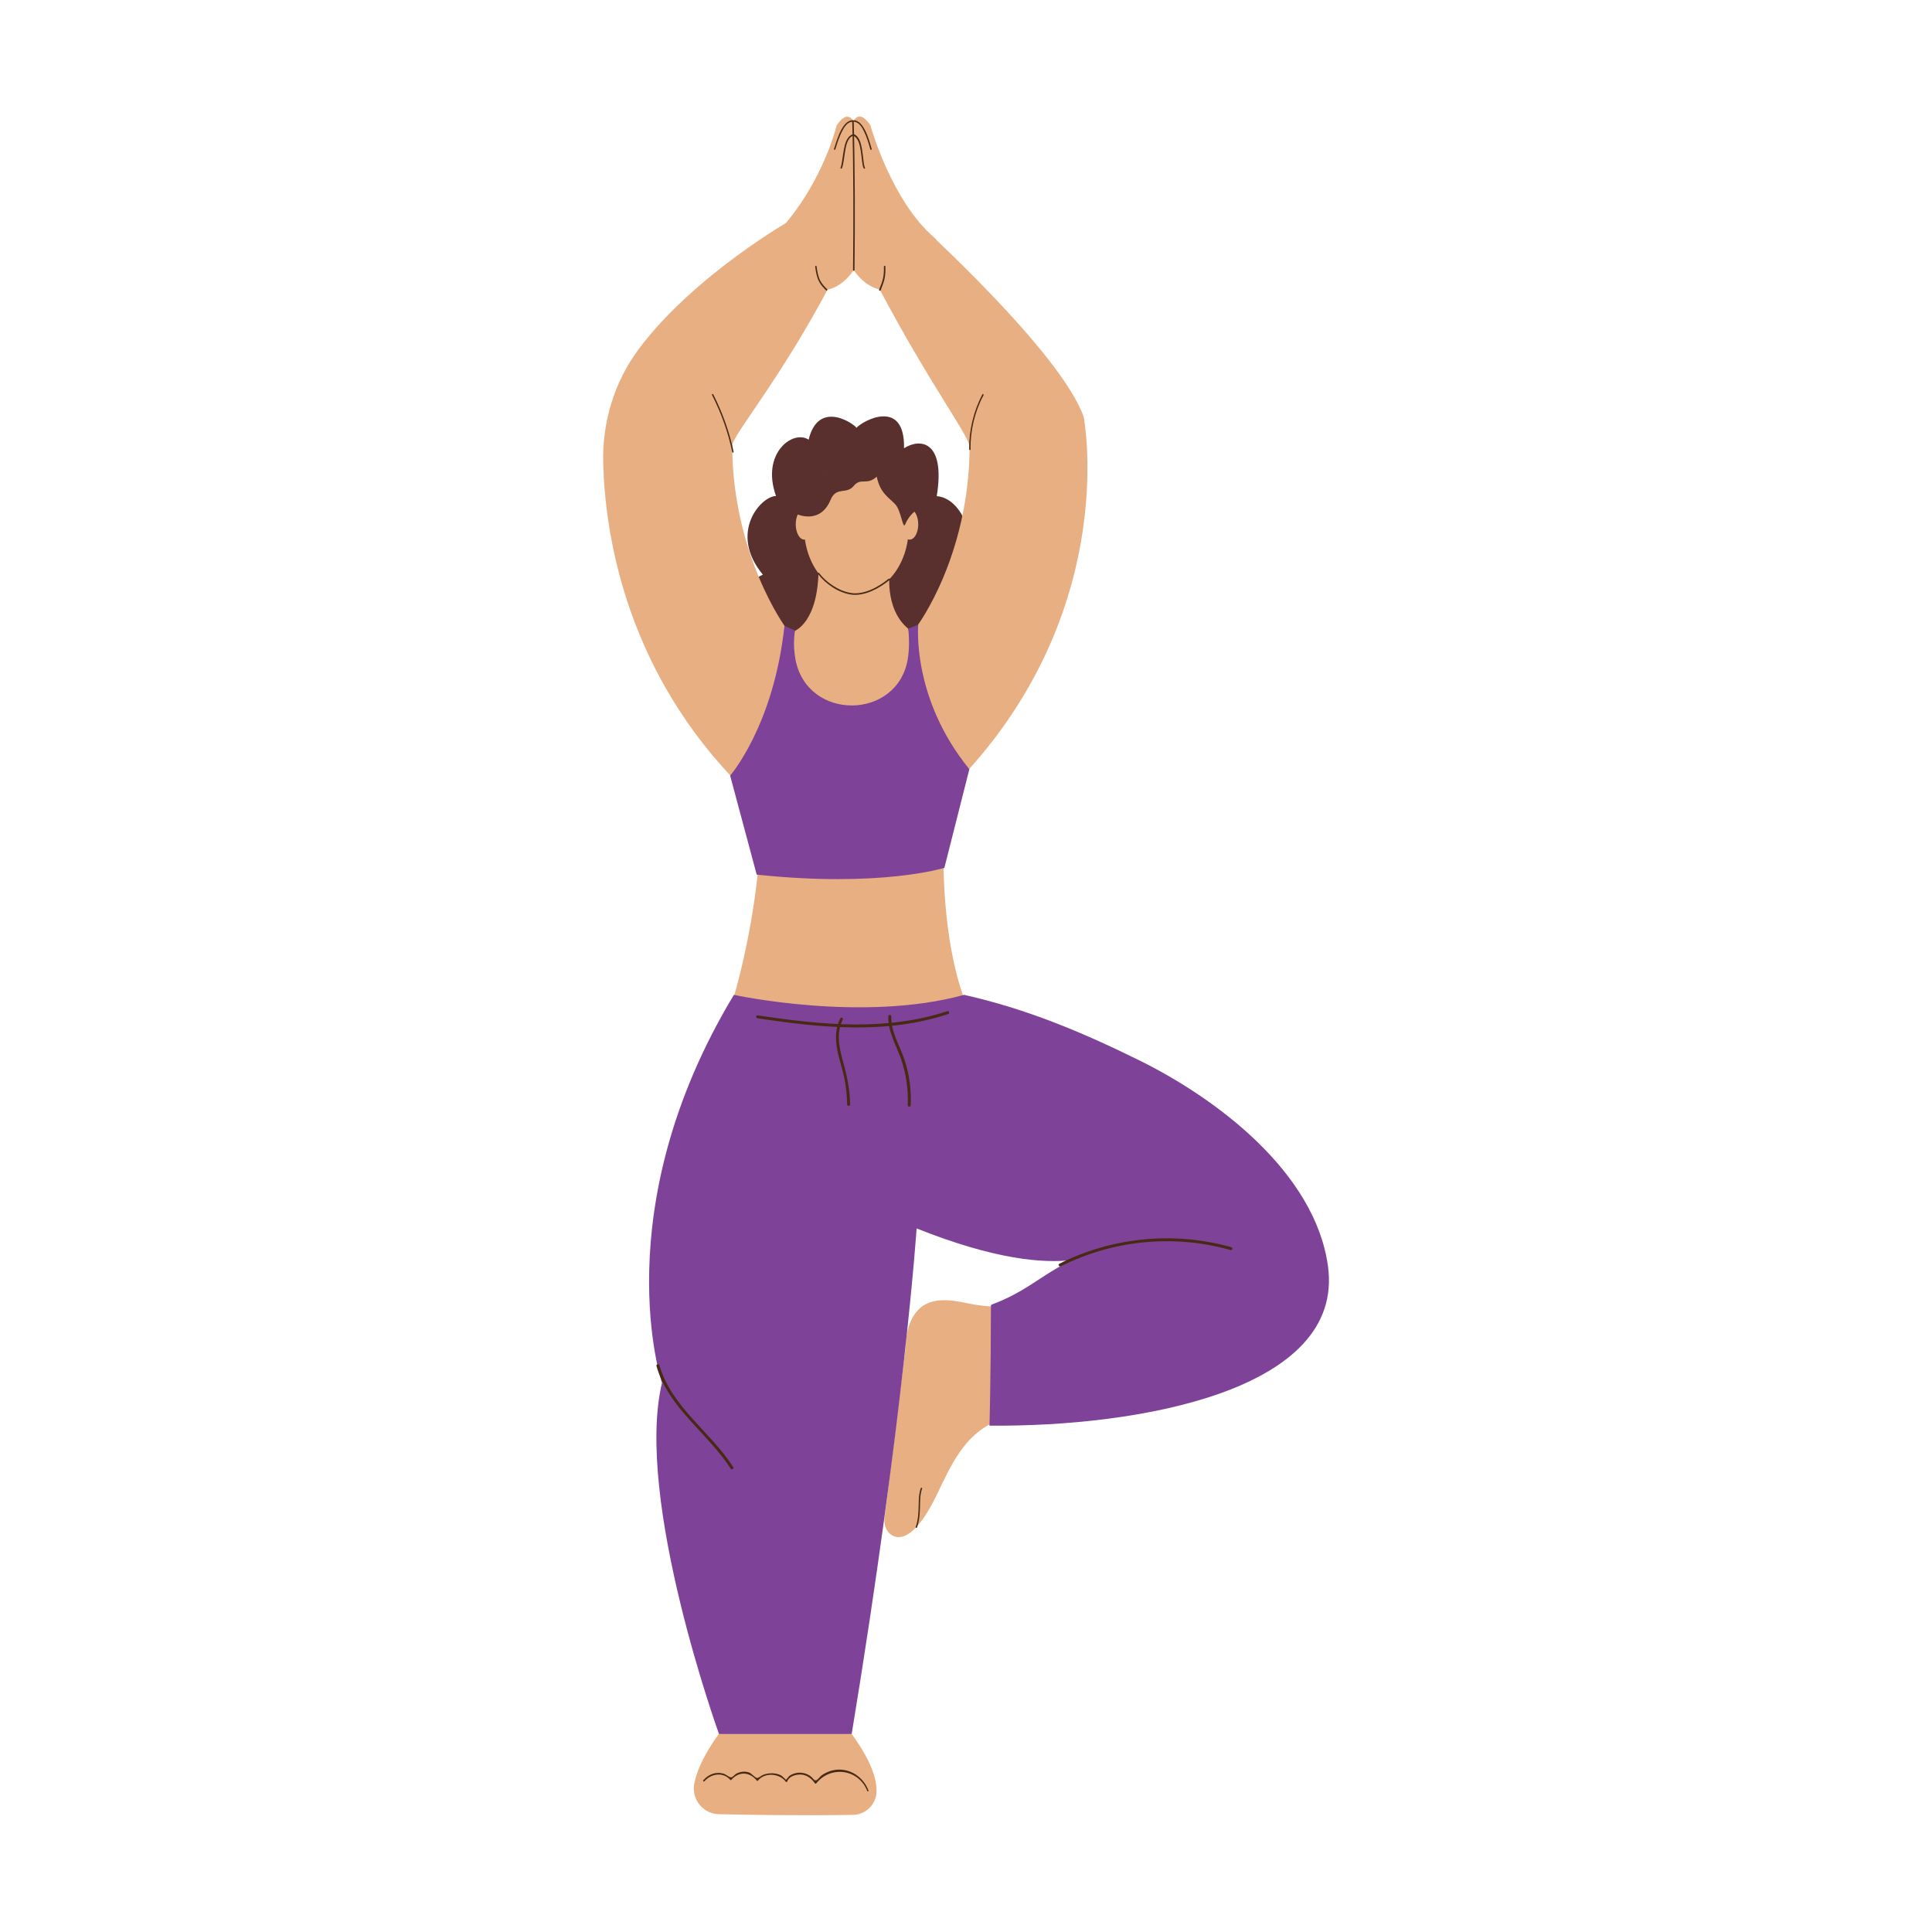<svg xmlns="http://www.w3.org/2000/svg" xmlns:xlink="http://www.w3.org/1999/xlink" id="Element" x="0px" y="0px" viewBox="0 0 144 144" style="enable-background:new 0 0 144 144;" xml:space="preserve"><style type="text/css">	.st0{fill:#59302E;}	.st1{fill:#E8AF83;}	.st2{fill:#7E4298;}	.st3{fill:#482913;}</style><g>	<path class="st0" d="M69.82,36.98c0.67-4.16-1.26-4.33-2.44-3.57c0.08-3.73-3.02-2.1-3.55-1.52c-0.01-0.17-2.8-2.24-3.56,0.88  c-1.17-0.77-3.57,1.02-2.43,4.2c-1.11,0-3.57,2.74-0.98,5.86c-2.63,1.19-1.26,4.92,0.63,6.84c2.88,1.95,8.29,2.99,12.97-0.71  c1.85-1.15,2.66-4.27,0.34-5.75C73.45,41.28,71.95,37.13,69.82,36.98z"></path>	<path class="st1" d="M54.63,74.52c0,0,1.49-4.77,1.97-10.7c0,0,8.36,1.8,13.73,0.17c0,0-0.12,5.92,1.52,10.4  C71.86,74.39,64.66,77.29,54.63,74.52z"></path>	<path class="st1" d="M68.37,46.64c0,0,3.86-5.15,3.9-13.33c0-0.77-2.89-4.54-6.7-11.73c0,0,1.83-4.17,2.73-5.08  c0,0,10.73,9.68,12.47,14.56c0,0,2.69,13.75-8.54,26.27C72.24,57.33,67.94,54.03,68.37,46.64z"></path>	<path class="st1" d="M65.58,21.58c0,0-5.06-0.72-2.11-12.25c0,0,0.42-1.45,1.4,0c0,0,1.55,5.65,4.82,8.43  c0.21,0.18,0.23,0.5,0.05,0.71C69.13,19.22,67.65,20.8,65.58,21.58z"></path>	<path class="st1" d="M58.54,46.74c0,0-3.91-5.32-3.97-13.5c-0.01-0.77,3.56-4.89,7.35-12.1c0,0-1.93-3.91-2.83-4.82  c0,0-7.31,4.12-11.47,9.68c-1.84,2.46-2.75,5.49-2.66,8.56c0.14,5.1,1.58,14.83,9.51,23.28C54.46,57.85,59,54.13,58.54,46.74z"></path>	<path class="st1" d="M61.68,21.59c0,0,5.06-0.73,2.08-12.25c0,0-0.42-1.45-1.4,0c0,0-1.19,5.06-5.17,8.74  C57.19,18.07,58.91,20.55,61.68,21.59z"></path>	<path class="st1" d="M67.51,100.32l-1.58,12.8c-0.05,0.43,0.06,0.88,0.37,1.17c0.57,0.54,1.84,0.62,3.52-2.87  c1.05-2.18,2.02-4.43,4.33-5.44c0.69-0.3,1.46-0.55,2.28-0.69c0,0-0.79-7.95-0.79-7.95c0,0.03-1.25,0.05-1.32,0.05  c-0.7-0.01-1.42-0.09-2.1-0.23c-1.42-0.3-3.1-0.59-4.05,0.8C67.69,98.64,67.54,99.51,67.51,100.32z"></path>	<path class="st1" d="M53.58,129.24c0,0-1.53,1.99-1.84,3.74c-0.2,1.15,0.68,2.22,1.85,2.24c1.8,0.04,5.9,0.12,9.98,0.05  c0.94-0.01,1.71-0.75,1.76-1.68c0.04-0.92-0.36-2.31-1.86-4.36C63.47,129.24,58.7,126.7,53.58,129.24z"></path>	<path class="st2" d="M54.7,74.15c0,0,9.58,2.09,17.16,0c4.64,1.04,8.77,2.77,13.03,4.87c5.73,2.82,13.13,8.33,14.09,15.36  c1.26,9.25-14.07,11.98-25.23,11.88c0,0,0.1-3.42,0.11-8.96c0,0,0-0.04,0.05-0.06c3.55-1.33,4.14-3.03,8.99-4.45  c0,0-2.99,3.4-14.58-1.23c0,0-0.94,13.99-4.84,37.68h-9.89c0,0-6.32-17.48-4.25-26.17C49.33,103.08,45.03,90.18,54.7,74.15z"></path>	<path class="st1" d="M59.22,47.03c0,0,1.79-0.63,1.79-4.7l5.32,0.14c0,0-0.47,2.86,1.36,4.39c0,0,0.97,3.11-1.16,5.08  c-1.71,1.59-4.42,1.61-6.12,0.01C59.43,51.02,58.7,49.5,59.22,47.03z"></path>	<path class="st2" d="M56.4,65.19l-1.98-7.38c0,0,3.25-3.72,4.05-11.17L59.26,47c0,0-0.2,0.92,0.03,2.15  c0.86,4.62,7.66,4.56,8.38-0.09c0.1-0.66,0.11-1.43,0.03-2.21l0.74-0.29c0,0-0.52,5.46,3.81,10.77l-1.86,7.35  C70.38,64.69,65.64,66.17,56.4,65.19z"></path>	<ellipse class="st1" cx="63.83" cy="39.31" rx="3.9" ry="4.97"></ellipse>	<ellipse class="st1" cx="67.8" cy="39.08" rx="0.64" ry="1.14"></ellipse>	<ellipse class="st1" cx="59.95" cy="39.08" rx="0.64" ry="1.14"></ellipse>	<path class="st0" d="M59.35,38.3c0,0,1.76,0.87,2.56-1.05c0.42-1.01,1.17-0.37,1.72-1.03c0.54-0.66,0.94,0,1.72-0.69  c0.24,1.23,0.93,1.57,1.38,2.06s0.56,1.93,0.74,1.49c0.27-0.64,0.69-0.94,0.69-0.94s-1.11-3.64-3.92-3.98  C61.43,33.83,59.35,38.3,59.35,38.3z"></path>	<g>		<path class="st3" d="M48.93,101.82c0.9,3.14,3.83,4.99,5.53,7.64c0.08,0.12,0.26,0.01,0.19-0.11c-1.68-2.63-4.61-4.48-5.5-7.59   C49.1,101.62,48.89,101.68,48.93,101.82L48.93,101.82z"></path>	</g>	<g>		<path class="st3" d="M56.44,75.89c4.74,0.72,9.59,1.22,14.23-0.31c0.13-0.04,0.08-0.25-0.06-0.21c-4.61,1.51-9.41,1.02-14.12,0.31   C56.36,75.66,56.31,75.87,56.44,75.89L56.44,75.89z"></path>	</g>	<g>		<path class="st3" d="M62.63,75.91c-0.46,0.91-0.35,1.92-0.11,2.87c0.14,0.54,0.31,1.07,0.42,1.62c0.13,0.63,0.19,1.27,0.2,1.92   c0,0.14,0.22,0.14,0.22,0c-0.01-1.08-0.22-2.1-0.51-3.14c-0.29-1.03-0.55-2.16-0.04-3.17C62.88,75.89,62.69,75.78,62.63,75.91   L62.63,75.91z"></path>	</g>	<g>		<path class="st3" d="M66.21,75.75c-0.03,1.1,0.53,2.05,0.9,3.05c0.42,1.15,0.6,2.36,0.55,3.58c-0.01,0.14,0.21,0.14,0.22,0   c0.05-1.15-0.1-2.31-0.47-3.41c-0.36-1.06-1.01-2.07-0.98-3.22C66.44,75.61,66.22,75.61,66.21,75.75L66.21,75.75z"></path>	</g>	<g>		<path class="st3" d="M79.07,94.38c3.9-1.96,8.44-2.4,12.65-1.21c0.14,0.04,0.19-0.17,0.06-0.21c-4.26-1.2-8.86-0.76-12.82,1.23   C78.83,94.25,78.94,94.44,79.07,94.38L79.07,94.38z"></path>	</g>	<g>		<path class="st3" d="M54.68,33.68c-0.31-1.49-0.83-2.93-1.52-4.29c-0.03-0.06-0.13-0.01-0.09,0.05c0.69,1.35,1.2,2.78,1.51,4.26   C54.59,33.77,54.7,33.74,54.68,33.68L54.68,33.68z"></path>	</g>	<g>		<path class="st3" d="M72.34,33.49c-0.03-1.37,0.32-2.84,0.97-4.04c0.03-0.06-0.06-0.12-0.09-0.05c-0.65,1.22-1.01,2.71-0.98,4.1   C72.24,33.56,72.35,33.56,72.34,33.49L72.34,33.49z"></path>	</g>	<g>		<path class="st3" d="M60.96,42.77c0.58,0.76,1.56,1.43,2.52,1.55c1,0.12,2.09-0.49,2.83-1.1c0.05-0.04-0.02-0.12-0.08-0.08   c-0.73,0.6-1.82,1.21-2.79,1.06c-0.91-0.14-1.84-0.77-2.39-1.49C61.01,42.66,60.92,42.71,60.96,42.77L60.96,42.77z"></path>	</g>	<g>		<path class="st3" d="M64.73,133.45c-0.44-1.15-1.66-1.84-2.87-1.44c-0.23,0.08-0.45,0.19-0.64,0.33   c-0.09,0.07-0.29,0.33-0.38,0.35c-0.17,0.04-0.24-0.14-0.35-0.24c-0.32-0.27-0.74-0.38-1.15-0.3c-0.18,0.04-0.36,0.11-0.51,0.22   c-0.02,0.02-0.25,0.29-0.25,0.29c0.02,0-0.29-0.29-0.36-0.33c-0.19-0.1-0.41-0.15-0.62-0.16c-0.25-0.01-0.5,0.03-0.73,0.12   c-0.15,0.06-0.33,0.25-0.45,0.23c-0.15-0.02-0.41-0.35-0.59-0.41c-0.21-0.07-0.43-0.08-0.64-0.03c-0.11,0.03-0.23,0.07-0.33,0.13   c-0.07,0.04-0.26,0.25-0.34,0.26c-0.16,0.03-0.39-0.21-0.56-0.26c-0.58-0.19-1.15,0.03-1.54,0.48c-0.05,0.05,0.03,0.13,0.08,0.08   c0.5-0.58,1.39-0.72,1.93-0.11c0.02,0.02,0.06,0.02,0.08,0c0.56-0.65,1.37-0.61,1.9,0.06c0.02,0.02,0.06,0.02,0.08,0   c0.5-0.64,1.62-0.55,2.08,0.08c0.03,0.04,0.08,0.03,0.1-0.01c0.11-0.34,0.5-0.49,0.82-0.52c0.54-0.06,0.95,0.22,1.25,0.65   c0.02,0.03,0.06,0.04,0.09,0.01c1.09-1.37,3.19-1.07,3.82,0.58C64.65,133.54,64.76,133.51,64.73,133.45L64.73,133.45z"></path>	</g>	<g>		<path class="st3" d="M63.69,20.13c0.04-3.7,0.04-7.41-0.06-11.11c0-0.07-0.11-0.07-0.11,0c0.1,3.7,0.1,7.41,0.06,11.11   C63.58,20.2,63.69,20.2,63.69,20.13L63.69,20.13z"></path>	</g>	<g>		<path class="st3" d="M65.64,21.63c0.1-0.25,0.2-0.51,0.27-0.77c0.08-0.33,0.1-0.66,0.08-1c0-0.07-0.11-0.07-0.11,0   c0.01,0.33,0,0.67-0.09,0.99c-0.07,0.26-0.17,0.5-0.27,0.75C65.51,21.67,65.61,21.7,65.64,21.63L65.64,21.63z"></path>	</g>	<g>		<path class="st3" d="M61.65,21.56c-0.2-0.2-0.39-0.4-0.52-0.65c-0.16-0.33-0.22-0.7-0.27-1.06c-0.01-0.07-0.11-0.04-0.1,0.03   c0.05,0.37,0.11,0.75,0.28,1.09c0.13,0.26,0.33,0.47,0.54,0.68C61.62,21.69,61.7,21.61,61.65,21.56L61.65,21.56z"></path>	</g>	<g>		<path class="st3" d="M68.35,113.84c0.17-0.48,0.21-0.99,0.22-1.5c0.01-0.47,0-0.95,0.16-1.39c0.02-0.07-0.08-0.09-0.1-0.03   c-0.15,0.42-0.15,0.88-0.16,1.32c-0.01,0.53-0.04,1.06-0.22,1.57C68.22,113.88,68.32,113.91,68.35,113.84L68.35,113.84z"></path>	</g>	<g>		<path class="st3" d="M63.59,10.11c0.41,0.18,0.5,0.75,0.57,1.15c0.04,0.24,0.06,0.49,0.09,0.73c0.02,0.19,0.05,0.38,0.12,0.55   c0.03,0.06,0.13,0.04,0.1-0.03c-0.08-0.19-0.1-0.41-0.12-0.62c-0.03-0.25-0.06-0.51-0.1-0.76c-0.07-0.4-0.18-0.95-0.6-1.13   C63.58,9.99,63.53,10.09,63.59,10.11L63.59,10.11z"></path>	</g>	<g>		<path class="st3" d="M63.65,9.07c0.38,0.04,0.61,0.42,0.75,0.73c0.21,0.42,0.34,0.88,0.47,1.33c0.02,0.07,0.12,0.04,0.1-0.03   c-0.14-0.49-0.28-0.99-0.52-1.44c-0.17-0.32-0.42-0.67-0.81-0.7C63.58,8.96,63.58,9.07,63.65,9.07L63.65,9.07z"></path>	</g>	<g>		<path class="st3" d="M63.53,10.02c-0.43,0.18-0.55,0.7-0.63,1.11c-0.05,0.26-0.08,0.52-0.12,0.77c-0.03,0.2-0.06,0.42-0.13,0.61   c-0.03,0.06,0.08,0.09,0.1,0.03c0.07-0.17,0.1-0.36,0.13-0.54c0.04-0.24,0.07-0.49,0.11-0.73c0.07-0.39,0.16-0.97,0.58-1.15   C63.62,10.1,63.59,10,63.53,10.02L63.53,10.02z"></path>	</g>	<g>		<path class="st3" d="M63.54,8.96c-0.4,0.03-0.65,0.38-0.83,0.7c-0.24,0.45-0.39,0.95-0.55,1.44c-0.02,0.07,0.08,0.1,0.1,0.03   c0.14-0.45,0.28-0.91,0.5-1.34c0.16-0.31,0.39-0.69,0.77-0.72C63.61,9.07,63.61,8.96,63.54,8.96L63.54,8.96z"></path>	</g></g></svg>